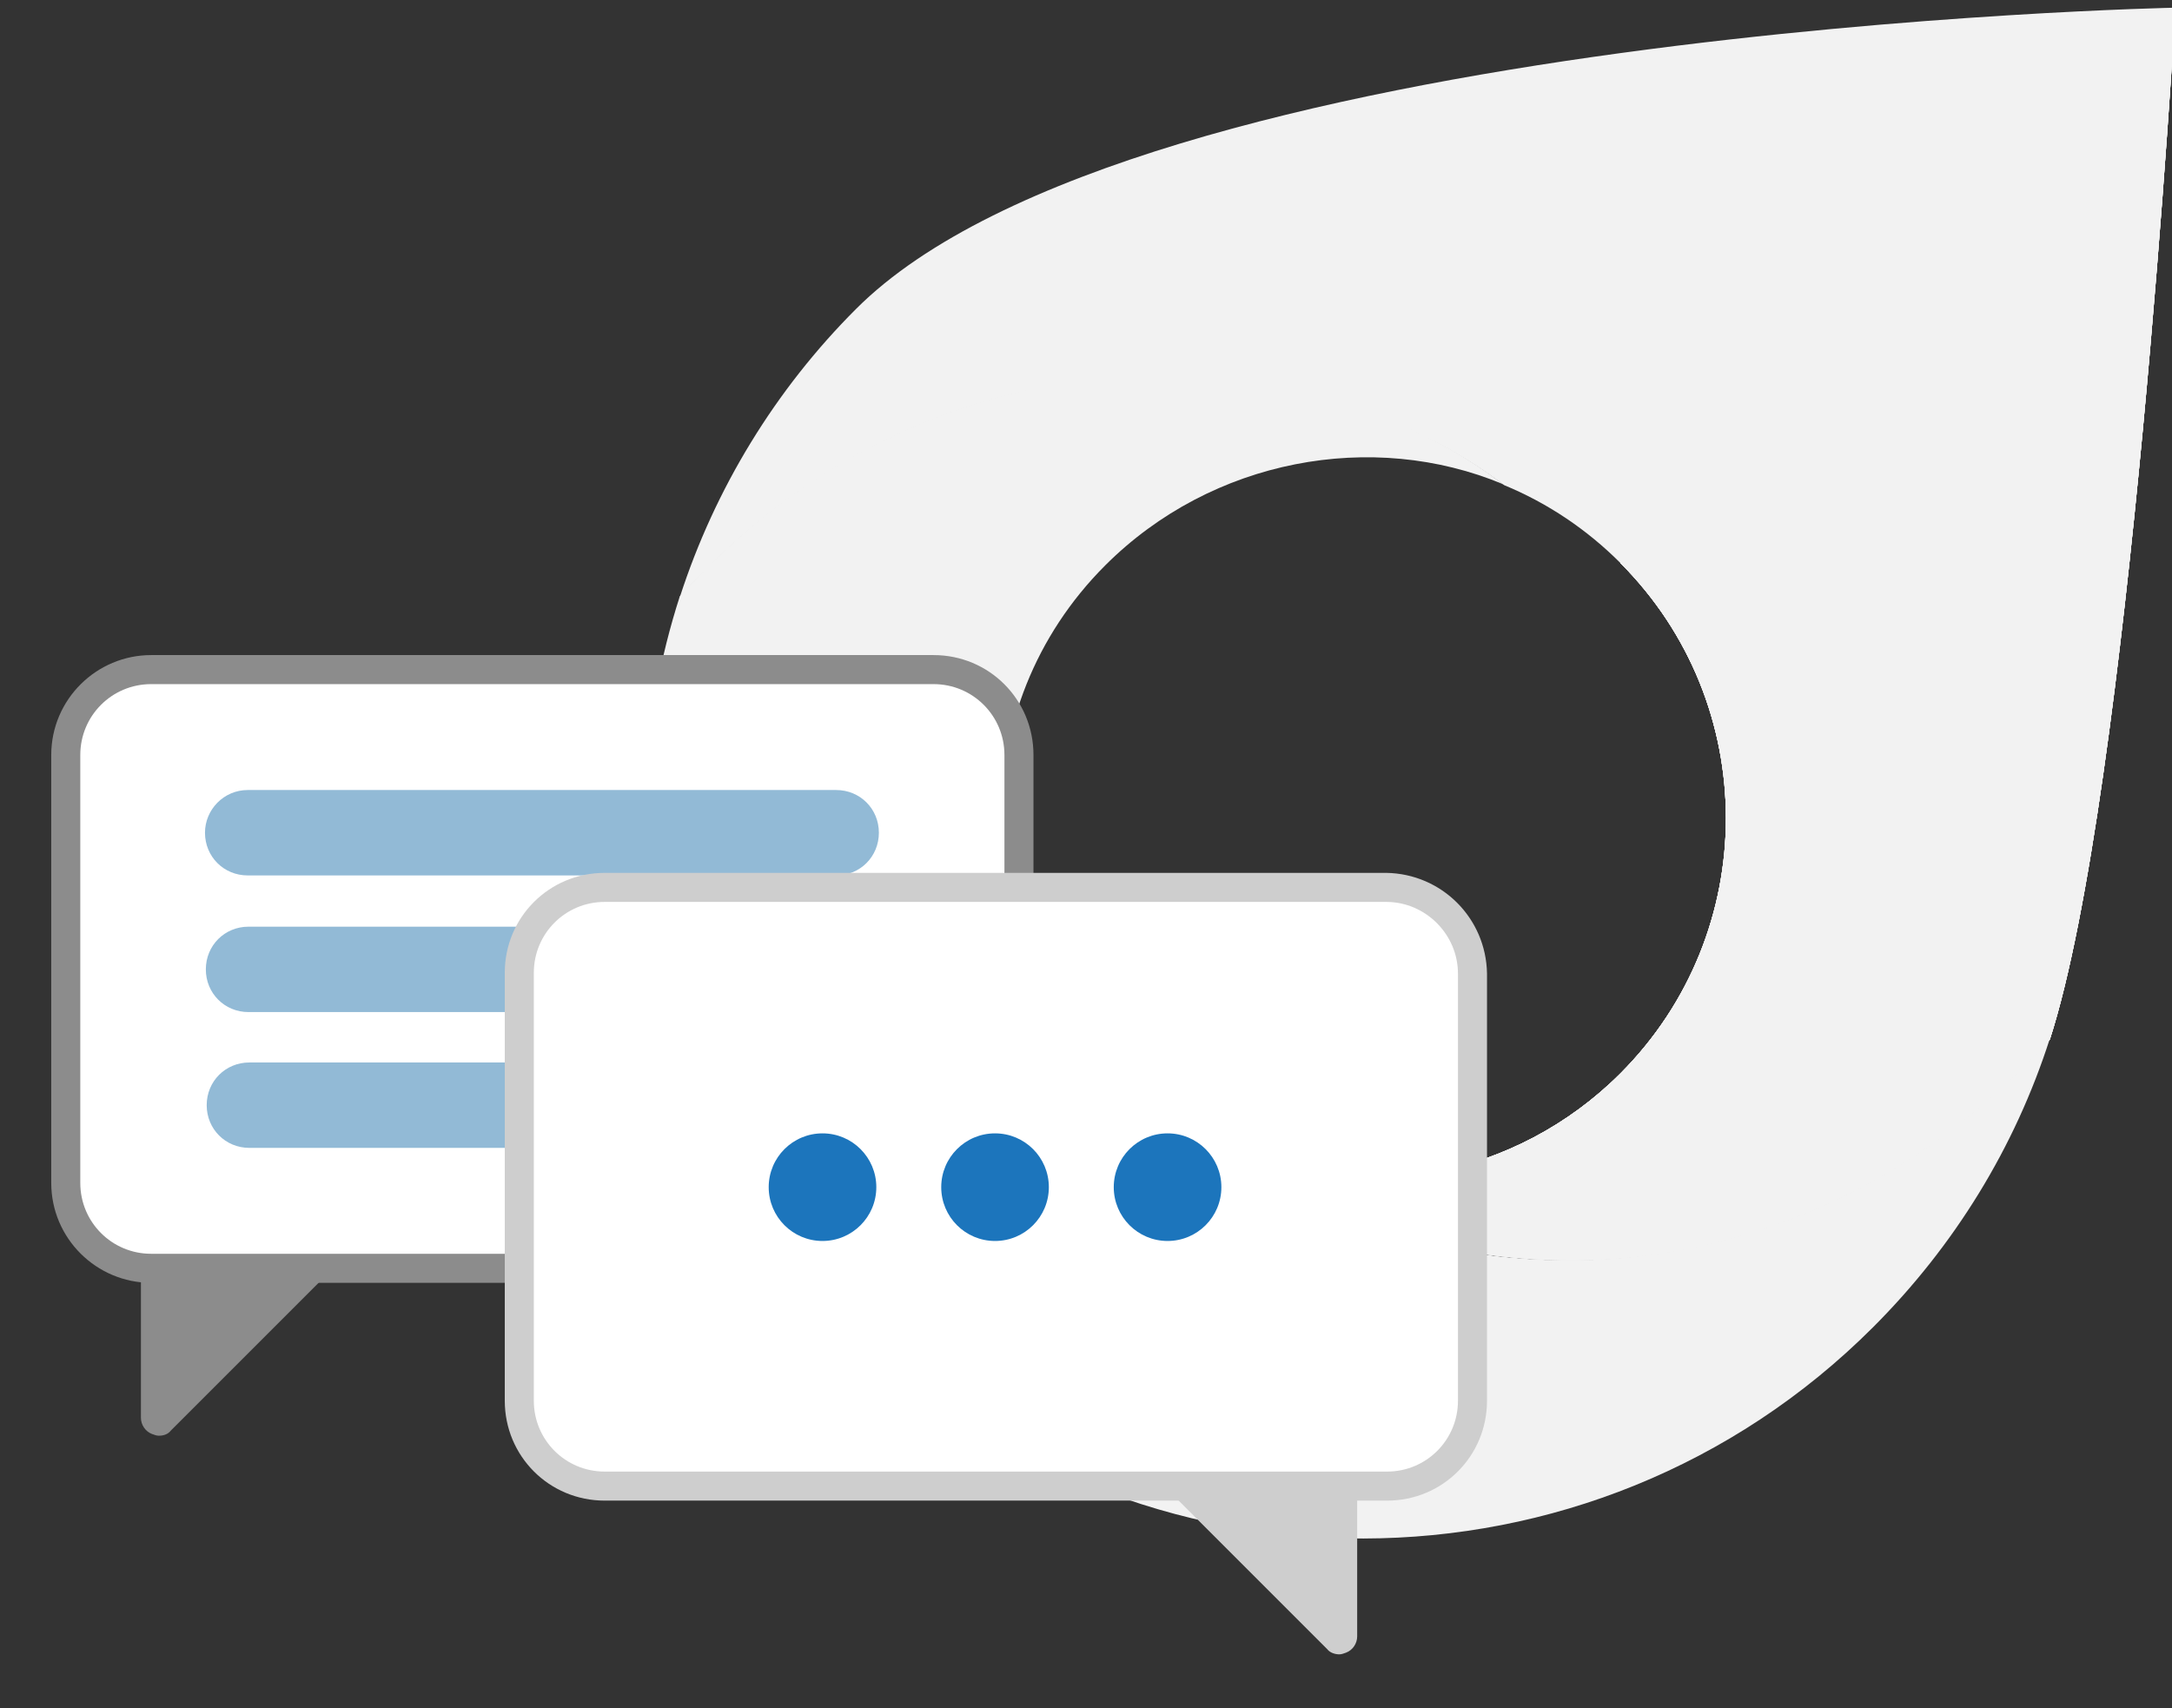<?xml version="1.0" encoding="UTF-8"?> <svg xmlns="http://www.w3.org/2000/svg" xmlns:xlink="http://www.w3.org/1999/xlink" version="1.1" id="Livello_1" x="0px" y="0px" viewBox="0 0 254.3 200" style="enable-background:new 0 0 254.3 200;" xml:space="preserve"><rect x="0" y="0" width="254.3" height="200" fill="#333333" stroke="none"/> <style type="text/css"> .st0{fill:#F2F2F2;} .st1{clip-path:url(#SVGID_00000049909097393034724510000004992064418213969814_);} .st2{clip-path:url(#SVGID_00000068642746697586365270000006989460599215467405_);} .st3{clip-path:url(#SVGID_00000047747583853252105700000014383334398065729457_);} .st4{display:none;} .st5{display:inline;fill:#BFBFBF;} .st6{display:inline;fill:#CACACA;} .st7{display:inline;fill:#3F3D56;} .st8{display:inline;fill:#F7941D;} .st9{display:inline;fill:#FFB8B8;} .st10{display:inline;fill:#2F2E41;} .st11{display:inline;fill:#F2F2F2;} .st12{display:inline;fill:#CCCCCC;} .st13{display:inline;fill:#E6E6E6;} .st14{display:inline;fill:#FFFFFF;} .st15{display:inline;fill:#CECCCC;} .st16{display:inline;fill:#939393;} .st17{display:inline;fill:#A0616A;} .st18{display:inline;fill:#B5B5B5;} .st19{fill:#8C8C8C;} .st20{fill:#FFFFFF;} .st21{fill:#92BAD6;} .st22{fill:#CECECE;} .st23{fill:#1C75BC;} </style> <g id="sfondo"> <g> <path class="st0" d="M189.7,65.9c16.5,16.5,16.5,43.3,0,59.8c-12.1,12.1-30.4,15.7-46.2,9.1c15.1,11.5,37.2,15.3,55.7,11.1 c16.5-3.7,30.1-12.3,40.8-24.2c9.4-29.1,14.7-120.8,14.7-120.8L189.7,65.9z"></path> <g> <path class="st0" d="M198.9,145.9c-18.5,4.2-40.7,0.4-55.8-11.1c-4.9-2-13.3-9.2-13.3-9.2c-16.5-16.5-16.9-42.9-0.4-59.4 c12.5-12.5,31.3-15.9,46.6-9.5c-15.1-11.5-37.1-15.5-56-11c-16.4,3.8-29.7,12.2-40.4,24.1c-9.4,29.1-2.9,62.8,20.2,85.9l0.1-0.1 c33,32.8,86.5,32.7,119.4-0.2c9.5-9.5,16.6-21,20.7-33.8C229.2,133.6,215.5,142.3,198.9,145.9"></path> <path class="st0" d="M100.2,36.2c-9.4,9.4-16.5,21-20.6,33.7c10.7-11.9,24.3-20.5,40.8-24.2c18.4-4.2,40.5-0.4,55.7,11.1 c5.1,2.1,9.7,5.2,13.6,9.1c16.5,16.5,16.5,43.3,0,59.8c-12.1,12.1-30.4,15.7-46.2,9.1c15.1,11.5,37.2,15.3,55.7,11.1 c16.5-3.7,30.1-12.3,40.8-24.2c9.4-29.1,14.7-120.8,14.7-120.8S133,3.3,100.2,36.2"></path> <g> <g> <defs> <path id="SVGID_1_" d="M189.7,65.9c16.5,16.5,16.5,43.3,0,59.8c-12.1,12.1-30.4,15.7-46.2,9.1c15.1,11.5,37.2,15.3,55.7,11.1 c16.5-3.7,30.1-12.3,40.8-24.2c9.4-29.1,14.7-120.8,14.7-120.8L189.7,65.9z"></path> </defs> <clipPath id="SVGID_00000151512835327939825420000017609368495583204537_"> <use xlink:href="#SVGID_1_" style="overflow:visible;"></use> </clipPath> <g style="clip-path:url(#SVGID_00000151512835327939825420000017609368495583204537_);"> <g> <rect x="125.4" y="-12.5" class="st0" width="147.2" height="176.1"></rect> <g> <g> <defs> <rect id="SVGID_00000073717463780347935220000014259186024944817843_" x="125.4" y="-12.5" width="147.2" height="176.1"></rect> </defs> <clipPath id="SVGID_00000034050253293923998720000004253307057421649071_"> <use xlink:href="#SVGID_00000073717463780347935220000014259186024944817843_" style="overflow:visible;"></use> </clipPath> <g style="clip-path:url(#SVGID_00000034050253293923998720000004253307057421649071_);"> <polygon class="st0" points="125.4,147.9 145.1,-12.5 272.7,3.1 253,163.5 "></polygon> <g> <g> <defs> <rect id="SVGID_00000063609606720400514930000004420774121824536209_" x="118.2" y="11.3" transform="matrix(0.122 -0.993 0.993 0.122 99.761 263.846)" width="161.6" height="128.5"></rect> </defs> <clipPath id="SVGID_00000050647025057324949220000012193513455401198473_"> <use xlink:href="#SVGID_00000063609606720400514930000004420774121824536209_" style="overflow:visible;"></use> </clipPath> <g style="clip-path:url(#SVGID_00000050647025057324949220000012193513455401198473_);"> <rect x="102.7" y="-8.3" transform="matrix(0.122 -0.993 0.993 0.122 99.856 263.859)" class="st0" width="192.7" height="167.6"></rect> </g> </g> </g> </g> </g> </g> </g> </g> </g> </g> </g> </g> </g> <g id="Livello_2_00000028311146587822484980000004805728966996293524_" class="st4"> <path class="st5" d="M184.1,84.9c0,0.5,0,1.1,0,1.6c0,0.3,0,0.7,0,1c0,0.1,0,0.2,0,0.3c0,0.2,0,0.4,0,0.6c-0.1,1.2-0.1,2.4-0.3,3.7 c0,0.1,0,0.1,0,0.2s0,0.2,0,0.4c0,0.4-0.1,0.7-0.1,1.1c0,0.2-0.1,0.5-0.1,0.7c0,0.1,0,0.2,0,0.3c0,0.1,0,0.2-0.1,0.4 c0,0.1,0,0.1,0,0.2c0,0.2-0.1,0.4-0.1,0.5c0,0.2-0.1,0.5-0.1,0.7s-0.1,0.5-0.1,0.7s-0.1,0.5-0.1,0.7s-0.1,0.5-0.1,0.7 c-0.2,1.2-0.5,2.3-0.8,3.5c-0.1,0.4-0.2,0.9-0.3,1.3c-0.2,0.7-0.4,1.4-0.6,2.1c-0.1,0.2-0.1,0.4-0.2,0.6c-0.1,0.2-0.1,0.4-0.2,0.7 c-0.1,0.2-0.1,0.4-0.2,0.7c-0.1,0.2-0.1,0.4-0.2,0.7c-0.1,0.2-0.2,0.4-0.2,0.7c-0.1,0.2-0.2,0.4-0.2,0.7c-0.1,0.2-0.2,0.4-0.2,0.7 c-0.2,0.4-0.3,0.9-0.5,1.3c-0.1,0.2-0.2,0.4-0.3,0.6c-0.4,0.9-0.7,1.7-1.1,2.5c-0.1,0.2-0.2,0.4-0.3,0.6c-0.1,0.1-0.1,0.2-0.2,0.4 c-0.1,0.2-0.2,0.4-0.3,0.6s-0.2,0.4-0.3,0.6c-0.2,0.4-0.4,0.8-0.6,1.2c-0.2,0.4-0.4,0.8-0.6,1.2c-0.2,0.4-0.4,0.8-0.7,1.2 c-0.1,0.2-0.2,0.4-0.3,0.6c-0.5,0.8-0.9,1.6-1.4,2.3c-0.5,0.8-1,1.5-1.5,2.3c-0.3,0.4-0.5,0.7-0.8,1.1c-0.1,0.1-0.2,0.3-0.3,0.4 c-0.1,0.2-0.3,0.4-0.4,0.5c-23.5,31.3-67.9,37.6-99.2,14.1c-1-0.7-1.9-1.5-2.9-2.3c-0.8-0.7-1.5-1.3-2.3-2 c-4.8-4.4-9-9.4-12.5-14.9c-0.4-0.7-0.9-1.4-1.3-2.1c-6.2-10.8-9.5-23-9.5-35.4C42.2,45.7,74,14,113.1,14 c23.9,0,46.3,12.1,59.4,32.1c0.1,0.2,0.2,0.4,0.4,0.5c6.4,10,10.2,21.4,11,33.2C184,81.5,184.1,83.2,184.1,84.9z"></path> <path class="st6" d="M172.9,46.6H74.6c-0.1,0-0.3-0.1-0.3-0.3c0-0.1,0.1-0.3,0.3-0.3h97.9C172.6,46.3,172.7,46.4,172.9,46.6z"></path> <ellipse class="st7" cx="80.6" cy="39.9" rx="2.9" ry="3"></ellipse> <ellipse class="st7" cx="90.7" cy="39.9" rx="2.9" ry="3"></ellipse> <ellipse class="st7" cx="100.7" cy="39.9" rx="2.9" ry="3"></ellipse> <path class="st8" d="M183.9,79.8c-2.6,1.2-4.9,3-6.9,5.6c-2.3,3-4.8,5.1-7.3,6.5c-0.1,0.1-0.2,0.1-0.4,0.2c-2.3,1.2-4.8,2-7.3,2.2 c-0.8,0.1-1.6,0.1-2.3,0.1c-0.3,0-0.7,0-1,0c-0.8,0-1.5-0.1-2.3-0.2c-4.3-0.6-8.1-2.2-11-3.8c-3.9-2.2-8.2-3.7-12.6-4.4 c-0.8-0.1-1.6-0.2-2.4-0.3c-0.3,0-0.6-0.1-1-0.1c-0.8-0.1-1.6-0.1-2.4-0.1c-0.4,0-0.8,0-1.2,0c-6.8,0.3-15.7,2.2-23.7,9 c-0.1,0.1-0.2,0.2-0.3,0.3c-0.1,0.1-0.2,0.2-0.3,0.3c-1.3,1.1-2.4,2.3-3.6,3.6c-1.3,1.5-2.4,3-3.5,4.6c-1.3,1.9-2.8,3.6-4.4,5.1 c-5,4.6-7.9,11.1-7.9,17.9v0.1c0,0.1,0,0.3,0,0.4h88c0.1-0.1,0.2-0.3,0.3-0.4c0.3-0.4,0.5-0.7,0.8-1.1c0.5-0.7,1-1.5,1.5-2.3 s1-1.5,1.4-2.3c0.1-0.2,0.2-0.4,0.3-0.6c0.2-0.4,0.5-0.8,0.7-1.2c0.2-0.4,0.4-0.8,0.6-1.2c0.2-0.4,0.4-0.8,0.6-1.2 c0.1-0.2,0.2-0.4,0.3-0.6s0.2-0.4,0.3-0.6c0.1-0.1,0.1-0.2,0.2-0.4c0.1-0.2,0.2-0.4,0.3-0.6c0.4-0.8,0.8-1.7,1.1-2.5 c0.1-0.2,0.2-0.4,0.3-0.6c0.2-0.4,0.3-0.9,0.5-1.3c0.1-0.2,0.2-0.4,0.2-0.7c0.1-0.2,0.2-0.4,0.2-0.7c0.1-0.2,0.2-0.4,0.2-0.7 c0.1-0.2,0.2-0.4,0.2-0.7c0.1-0.2,0.1-0.4,0.2-0.7c0.1-0.2,0.1-0.4,0.2-0.7c0.1-0.2,0.1-0.4,0.2-0.6c0.2-0.7,0.4-1.4,0.6-2.1 c0.1-0.4,0.2-0.9,0.3-1.3c0.3-1.1,0.5-2.3,0.8-3.5c0-0.2,0.1-0.5,0.1-0.7s0.1-0.5,0.1-0.7s0.1-0.5,0.1-0.7s0.1-0.5,0.1-0.7 s0.1-0.4,0.1-0.5s0-0.1,0-0.2s0-0.2,0.1-0.4c0-0.1,0-0.2,0-0.3c0-0.2,0.1-0.5,0.1-0.7c0-0.4,0.1-0.7,0.1-1.1l0,0c0-0.1,0-0.2,0-0.4 c0-0.1,0-0.1,0-0.2c0.1-1.2,0.2-2.4,0.3-3.7c0-0.2,0-0.4,0-0.6c0-0.1,0-0.2,0-0.3c0-0.3,0-0.7,0-1c0-0.5,0-1.1,0-1.6 C184.1,83.2,184,81.5,183.9,79.8z"></path> <rect x="100.4" y="97.7" class="st7" width="1" height="28.5"></rect> <rect x="129.5" y="84.4" class="st7" width="1" height="41.8"></rect> <rect x="158.7" y="93.2" class="st7" width="1" height="33.1"></rect> <circle class="st7" cx="130.1" cy="85.1" r="3"></circle> <circle class="st7" cx="159.2" cy="93.3" r="3"></circle> <circle class="st7" cx="100.3" cy="95.3" r="3"></circle> <path class="st7" d="M170.5,126.6c-0.1,0.1-0.2,0.3-0.3,0.4c-0.1,0.2-0.3,0.4-0.4,0.5H82.1v-1L170.5,126.6L170.5,126.6z"></path> <polygon class="st9" points="57.4,196.6 60.3,196.6 61.6,185.7 57.4,185.7 "></polygon> <path class="st10" d="M64.8,196.7c-0.3-0.3-0.7-0.6-1.1-0.8s-0.9-0.3-1.4-0.3l-1.7-1.3h-0.1l-3,1.2h-0.8v3.7h9.1v-0.1 C65.8,198.3,65.4,197.4,64.8,196.7z"></path> <polygon class="st9" points="70.5,196.6 73.3,196.6 74.7,185.7 70.5,185.7 "></polygon> <path class="st10" d="M77.9,196.7c-0.3-0.3-0.7-0.6-1.1-0.8s-0.9-0.3-1.4-0.3l-1.7-1.3h-0.1l-3,1.2h-0.8v3.7h9.1v-0.1 C78.9,198.3,78.5,197.4,77.9,196.7z"></path> <path class="st10" d="M72.8,137.1l-22.1,0.6l0.4,10.8c0,0-0.4,2.9,0.4,3.7c0.8,0.8,1.2,0.8,0.8,2.1s1.6,3.5,1.4,3.8 c-0.2,0.2-0.8,1.6-0.8,1.6l1.9,11c0,0,1.3,19.1,1.7,19.4c0.4,0.4,0.8,0,0.4,1c-0.4,1-0.8,0.6-0.4,1c0.3,0.4,0.7,0.8,1,1.2H62 c0,0,0.4-1.9,0.4-2.1s0.4-1.3,0.4-1.5s-0.3-0.5-0.3-0.5c-0.1-0.4-0.2-0.8-0.2-1.2s-1.2-15.2-1.2-15.2l2.3-19.3l5.6,18.9 c0,0,0,16.6,0.4,16.9c0.4,0.4,0.4,0.2,0.2,1c-0.2,0.8-1,0.6-0.4,1.2c0.6,0.6,0.8-0.4,0.6,0.6l-0.2,1l5.8,0.1c0,0,0.8-1.6,0.4-2.2 c-0.4-0.6-0.4-0.4,0.1-1.4c0.5-0.9,0.7-1.1,0.5-1.3s-0.2-1.2-0.2-1.2l-1-18.4c0,0-0.2-19.4-0.2-20c0-0.3,0-0.6,0.2-0.9V147 l-0.7-2.8L72.8,137.1z"></path> <path class="st9" d="M97.8,95.1c-0.4,1.1-1.6,1.7-2.8,1.3c-0.1,0-0.2-0.1-0.3-0.2l-9.6,8.1l-0.5-3.9l9.4-7.2c0.7-1,2-1.3,3-0.6 C97.8,93.1,98.2,94.2,97.8,95.1L97.8,95.1z"></path> <circle class="st9" cx="55.5" cy="92.5" r="6"></circle> <path class="st10" d="M60.3,86.6c-0.6-1.3-2.9-2.1-6.7-2s-4.4,4.6-4.4,4.6c-2.1,1.9,1.3,8,1.9,7.1c0.6-0.8,1.6,0,1.6,0L51.6,91 c1,0.4,2,0.6,3,0.2l-1.5-0.8l3.8,0.5l-1.6-1.2h0.1c0.6,0.3,1.3,0.4,2,0.5c0.8,0,1.7-0.4,2-1.1c0.1-0.2,0.1-0.4,0.1-0.6 c1.1,0.4,1.7,1.7,1.7,1.7C61,88.8,60.7,87.7,60.3,86.6z"></path> <path class="st7" d="M60.2,98.7c-1.3,0-2.2,0.2-4.3,0.5c-3.8,0.6-1.5,4.3-1.5,4.3s0.2-0.1-0.3,0S52,105,52,105l-2.9,2.5 c-4.3,3.4-3.3,8.7-3.3,8.7l6.3,6.3l-2.8,12.7c0,0,1.2,1.9,0.6,2.7s5.3,0.6,5.3,0.6c4.1,1.8,18.5,0.3,18.5,0.3 c-0.2-0.5-2.1-4.6-2.1-4.6c0.8-1.5,0-3.5,0-3.5s-0.8-9.9-1.4-11.3c-0.5-1.4,1.4-8.8,2.6-8.7s9.3-4,9.3-4s-0.2-0.3,2.5-1.4 c1.5-0.6,2.9-1.5,4.1-2.6l1.1-2.2c-0.5,0.2-2.3-3.1-2.3-3.1l-0.8,0.3l-0.4-0.1c0,0-3.5,1-4.2,1.7s-1,0.5-1.6,0.7s-0.7,0.6-0.9,0.6 c-0.2-0.1-0.6,0.6-0.8,0.5c-0.3-0.1-0.9,0.2-1.3,0.3c-0.4,0.1-3.3,1.3-3.3,1.3c-1.8-0.9-6.6-0.5-6.6-0.5s-1.6-0.9-2,0 c-0.2,0.5-0.8,0.9-1.4,0.9l-1.9-0.8C62.3,102.5,60.2,98.3,60.2,98.7z"></path> <path class="st11" d="M38.8,184.9l-0.3-6c-2.8-1.5-5.9-2.3-9-2.3c4.3,3.5,3.8,10.4,6.7,15.1c1.9,3,5,5,8.5,5.4l3.6,2.2 c1-5.6-0.5-11.4-4.1-15.8c-1-1.2-2.2-2.3-3.5-3.2C40,182.6,38.8,184.9,38.8,184.9z"></path> <path class="st12" d="M23.5,199.4c0,0.2,0.1,0.3,0.3,0.3l0,0h75.5c0.2,0,0.3-0.1,0.3-0.3s-0.1-0.3-0.3-0.3H23.9 C23.7,199.1,23.5,199.3,23.5,199.4L23.5,199.4z"></path> <rect x="100.7" y="94.7" class="st7" width="1.6" height="0.5"></rect> <path class="st7" d="M105.6,94.7v0.5h3.2v-0.5H105.6z M112,94.7v0.5h3.2v-0.5H112z M118.5,94.7v0.5h3.2v-0.5H118.5z M124.9,94.7 v0.5h3.2v-0.5H124.9z M131.4,94.7v0.5h3.2v-0.5H131.4z M137.9,94.7v0.5h3.2v-0.5H137.9z M144.3,94.7v0.5h3.2v-0.5H144.3z M150.8,94.7v0.5h3.2v-0.5H150.8z M157.2,94.7v0.5h3.2v-0.5H157.2z M163.7,94.7v0.5h3.2v-0.5H163.7z M170.2,94.7v0.5h3.2v-0.5 H170.2z M176.6,94.7v0.5h3.2v-0.5H176.6z M183.1,94.7v0.5h0.2c0-0.1,0-0.1,0-0.2s0-0.2,0.1-0.4L183.1,94.7L183.1,94.7z"></path> <rect x="128.4" y="84" class="st7" width="1.6" height="0.5"></rect> <path class="st7" d="M133.3,84v0.5h3.2V84H133.3z M139.7,84v0.5h3.2V84H139.7z M146.2,84v0.5h3.2V84H146.2z M152.7,84v0.5h3.2V84 H152.7z M159.1,84v0.5h3.2V84H159.1z M165.6,84v0.5h3.2V84H165.6z M172,84v0.5h3.2V84H172z M178.5,84v0.5h3.2V84H178.5z"></path> <rect x="158" y="92" class="st7" width="1.6" height="0.5"></rect> <path class="st7" d="M162.9,92v0.5h3.2V92H162.9z M169.3,92v0.5h3.2V92H169.3z M175.8,92v0.5h3.2V92H175.8z M182.2,92v0.5h1.4 c0-0.1,0-0.2,0-0.4c0-0.1,0-0.1,0-0.2L182.2,92L182.2,92z"></path> <path class="st13" d="M64.4,147.6v-17.2c0-0.7,0.6-1.3,1.3-1.3h13c0.7,0,1.3,0.6,1.3,1.3v17.2c0,0.7-0.6,1.3-1.3,1.3h-13 C64.9,148.9,64.4,148.3,64.4,147.6z"></path> <path class="st14" d="M65.4,142.4v-11c0-0.7,0.5-1.2,1.2-1.2h11.1c0.7,0,1.2,0.5,1.2,1.2v15.3c0,0.7-0.6,1.2-1.2,1.2h-6.9 C67.8,147.9,65.4,145.4,65.4,142.4z"></path> <path class="st13" d="M67.2,134.5c0-0.7,0.5-1.2,1.2-1.2h7.7c0.7,0,1.2,0.5,1.2,1.2s-0.5,1.2-1.2,1.2l0,0h-7.7 C67.7,135.7,67.2,135.1,67.2,134.5z"></path> <path class="st13" d="M67.2,138.2c0-0.7,0.5-1.2,1.2-1.2h7.7c0.7,0,1.2,0.5,1.2,1.2s-0.5,1.2-1.2,1.2l0,0h-7.7 C67.7,139.4,67.2,138.9,67.2,138.2z"></path> <path class="st13" d="M67.2,141.9c0-0.7,0.5-1.2,1.2-1.2h7.7c0.7,0,1.2,0.5,1.2,1.2s-0.5,1.2-1.2,1.2l0,0h-7.7 C67.7,143.1,67.2,142.6,67.2,141.9z"></path> <path class="st9" d="M64.7,141.6c-1.1,0-2-0.9-2-2c0-0.1,0-0.2,0-0.4l-11.1-6.1l3.2-1.8l10.3,6.2c1.1,0.2,1.8,1.3,1.5,2.4 C66.4,141,65.6,141.6,64.7,141.6L64.7,141.6z"></path> <path class="st7" d="M58.2,137.1l-3.9-0.7l-1.4-1.2l-0.9-0.5l-3.3-2.3l0,0l-5.2-15.3c-0.5-2.6,1.1-5.2,3.7-5.8l0,0 c2.7-0.7,5.4,1,6.1,3.7c0,0.2,0.1,0.4,0.1,0.6l1.7,13.1l2.8,2.9l1.2,0.2l0.3,1.3l1.1,1.6L58.2,137.1z"></path> </g> <g id="Livello_3" class="st4"> <path class="st15" d="M81.4,145.7H11.6c-0.4,0-0.7-0.3-0.7-0.7V77c0-0.4,0.3-0.7,0.7-0.7h69.8c0.4,0,0.7,0.3,0.7,0.7v68 C82.1,145.4,81.8,145.7,81.4,145.7z"></path> <path class="st14" d="M73.8,82.5H19.2c-0.4,0-0.7,0.3-0.7,0.7v42.3c0,0.4,0.3,0.7,0.7,0.7h54.6c0.4,0,0.7-0.3,0.7-0.7V83.2 C74.5,82.8,74.2,82.5,73.8,82.5z"></path> <path class="st14" d="M70.7,134.5H22.3c-0.2,0-0.4-0.2-0.4-0.4v-2.2c0-0.2,0.2-0.4,0.4-0.4h48.4c0.2,0,0.4,0.2,0.4,0.4v2.2 C71.1,134.4,70.9,134.5,70.7,134.5z"></path> <path class="st14" d="M53.9,140H22.3c-0.2,0-0.4-0.2-0.4-0.4v-2.2c0-0.2,0.2-0.4,0.4-0.4h31.6c0.2,0,0.4,0.2,0.4,0.4v2.2 C54.3,139.8,54.1,140,53.9,140z"></path> <circle class="st9" cx="45.2" cy="104.2" r="6.9"></circle> <polygon class="st8" points="55.3,126.2 39.9,126.2 40.4,114.9 40.5,114.8 42.3,113 47.8,113 49.8,114.9 50,115.1 54.3,119.3 "></polygon> <path class="st10" d="M42.6,126.2H30.9c0-2.6,0-4.1,0-4.1l0.7-0.4l0,0l0,0l7.4-4.5l1.6-2.5v0.1l0.5,5.3 C41,120.1,41.8,122.6,42.6,126.2z"></path> <path class="st10" d="M62.1,126.2H49.8c0.2-7.5-0.8-11.5-0.3-11.5l0.3,0.2l3.6,2.9l4.8,1.8l0,0l3.3,1.2l0.6,0.2v0.3 C62.1,121.9,62.1,123.7,62.1,126.2z"></path> <path class="st10" d="M38.6,106.4c0,0,0.6-1,0.5-4.5s5.1-1.5,9.5-1.8s3.5,5.8,3.5,5.8s0.3-0.4,1-3.3s-0.9-5.9-0.9-5.9 c-0.5-3.1-2.9-2.1-2.9-2.1c1.2,0.5,1,1.4,1,1.4c-1-1.8-3.5-0.8-3.5-0.8c-3.3-2.1-6.6,0.7-6.6,0.7c-3.9,0.9-1.6,4-1.6,4 C34.6,101.9,38.6,106.4,38.6,106.4z"></path> <path class="st10" d="M32.5,126.2h-4.8c0-0.6,0-1.2,0-1.8c-0.3-1.1,3.7-2.7,3.9-2.7l0,0l0,0l0.8,0.4L32.5,126.2z"></path> <path class="st10" d="M63,126.2h-5l-0.6-6.2l0.7-0.5c0,0,0.1,0,0.2,0l0,0c0.6,0.1,2.3,0.6,3.3,1.2c0.2,0.1,0.4,0.3,0.6,0.5 c0.1,0.1,0.1,0.3,0.1,0.4C62.2,121.9,62.5,123.6,63,126.2z"></path> <path class="st16" d="M192.8,125.5H123c-0.4,0-0.7-0.3-0.7-0.7v-68c0-0.4,0.3-0.7,0.7-0.7h69.8c0.4,0,0.7,0.3,0.7,0.7v68 C193.5,125.1,193.2,125.5,192.8,125.5z"></path> <path class="st14" d="M185.2,62.2h-54.6c-0.4,0-0.7,0.3-0.7,0.7v42.3c0,0.4,0.3,0.7,0.7,0.7h54.6c0.4,0,0.7-0.3,0.7-0.7V62.9 C185.9,62.5,185.6,62.2,185.2,62.2z"></path> <path class="st14" d="M182.1,114.3h-48.4c-0.2,0-0.4-0.2-0.4-0.4v-2.2c0-0.2,0.2-0.4,0.4-0.4h48.4c0.2,0,0.4,0.2,0.4,0.4v2.2 C182.5,114.1,182.3,114.3,182.1,114.3z"></path> <path class="st14" d="M165.3,119.7h-31.6c-0.2,0-0.4-0.2-0.4-0.4v-2.2c0-0.2,0.2-0.4,0.4-0.4h31.6c0.2,0,0.4,0.2,0.4,0.4v2.2 C165.7,119.5,165.5,119.7,165.3,119.7z"></path> <path class="st8" d="M171.3,106c0.3-1.1,0.5-2.1,0.7-2.7c0-0.2,0-0.4,0-0.6c-0.5-3.3-8.8-6-9.8-6.4l-0.3-2.8l-10.5-1.1l-1.3,3.6 l-3.8,1.4c-0.1,0.1-0.3,0.1-0.4,0.2c-0.6,0.4-0.9,1.2-0.8,2l1.6,6.5L171.3,106L171.3,106z"></path> <path class="st8" d="M149.6,106h-8.1c0.3-1.8,0.6-3.4,0.7-4.4c0.6-3.7,3.3-4,3.7-4h0.1h1.7L149.6,106z"></path> <path class="st8" d="M171.3,106h2c-0.2-1.6-0.7-2.7-1.3-3.4c-0.4-0.5-0.9-0.9-1.4-1.2l-0.1-0.1l-1.7,4.6L171.3,106L171.3,106z"></path> <circle id="e1a103b7-8d34-421f-afc4-5b4214dc85b9" class="st17" cx="156.3" cy="82.9" r="7.5"></circle> <path id="b2c74153-0538-46ec-992c-20d14033c946-313" class="st10" d="M151.2,79.3c0.8,0.9,2.1,1.2,3.3,1.3c2.5,0.2,6.1-0.1,8.5-0.7 c0.2,1.7-0.3,3.5,0.7,4.8c0.5-1.7,0.7-3.4,0.8-5.1c0-0.7,0-1.5-0.3-2.2s-1-1.3-1.7-1.3c0.6-0.4,1.2-0.7,1.9-0.8l-2.4-1.2l0.6-0.6 l-4.3-0.3l1.3-0.8c-1.9-0.3-3.8-0.3-5.7-0.2c-0.9,0.1-1.8,0.2-2.5,0.7s-1.1,1.5-0.7,2.3c-1.1,0.2-2.1,0.9-2.5,2 c-0.3,0.8-0.3,1.7-0.2,2.6c0.2,1.4,0.5,2.7,1,4"></path> <path class="st18" d="M140.4,168.3H70.6c-0.4,0-0.7-0.3-0.7-0.7v-68c0-0.4,0.3-0.7,0.7-0.7h69.8c0.4,0,0.7,0.3,0.7,0.7v68 C141.1,168,140.8,168.3,140.4,168.3z"></path> <path class="st14" d="M132.8,105.1H78.2c-0.4,0-0.7,0.3-0.7,0.7v42.3c0,0.4,0.3,0.7,0.7,0.7h54.6c0.4,0,0.7-0.3,0.7-0.7v-42.3 C133.5,105.4,133.2,105.1,132.8,105.1z"></path> <path class="st14" d="M129.7,157.1H81.3c-0.2,0-0.4-0.2-0.4-0.4v-2.2c0-0.2,0.2-0.4,0.4-0.4h48.4c0.2,0,0.4,0.2,0.4,0.4v2.2 C130.1,156.9,129.9,157.1,129.7,157.1z"></path> <path class="st14" d="M112.9,162.5H81.3c-0.2,0-0.4-0.2-0.4-0.4v-2.2c0-0.2,0.2-0.4,0.4-0.4h31.6c0.2,0,0.4,0.2,0.4,0.4v2.2 C113.3,162.4,113.1,162.5,112.9,162.5z"></path> <path class="st8" d="M110.9,148.8h-11l0.7-10.3l4,0.9l3.9-1.5h0.1l0,0l0,0C108.5,138.2,109.8,143,110.9,148.8z"></path> <polygon class="st10" points="117.5,140.2 116.5,148.8 107.2,148.8 108.4,138 108.4,137.9 108.5,137.9 108.5,137.9 110.8,139.6 "></polygon> <path class="st10" d="M101.5,148.8h-8.3l-0.1-6.8l6.1-2l1.4-1.5C100.6,138.5,101,143,101.5,148.8z"></path> <path class="st10" d="M121.5,148.8h-6.9l0.4-6.2l2.4-2.4C117.5,140.2,119.4,144.3,121.5,148.8z"></path> <path class="st10" d="M95.2,148.8h-3.6c0-2,0-3.3,0-3.7c0-1.2,0.5-2.4,1.5-3l1.8,0.6L95.2,148.8z"></path> <path class="st10" d="M94.6,127.9c0-3.4,1.8-6.5,4.7-8.3c3.1-1.8,6.7-1.8,10.1,0.1c2.4,1.3,4.4,4.7,4.4,7.4v8.1H94.6V127.9z"></path> <circle class="st9" cx="103.8" cy="128.2" r="6.9"></circle> <path class="st10" d="M96.6,128.2c-0.1-0.1-0.2-0.2,0.7-6.8v-0.1h0.1c4.3-2.1,8.7-2.2,13.1-0.2c0.3,0.1,0.5,0.4,0.5,0.7 c0.5,6.2,0.4,6.3,0.3,6.4c-0.2,0.2-0.4,0.3-0.6,0.3h-1.9v-0.1c-0.3-0.6-0.7-1.2-1.1-1.8c-0.2,0.6-0.3,1.2-0.4,1.7v0.1h-9.9 C97,128.5,96.7,128.4,96.6,128.2z"></path> </g> <path class="st19" d="M17.7,76.7h91.6c6.5,0,11.7,5.2,11.7,11.7v50.1c0,6.5-5.2,11.7-11.7,11.7H17.7C11.3,150.2,6,145,6,138.5V88.4 C6,81.9,11.3,76.7,17.7,76.7z"></path> <path class="st20" d="M17.7,80.1h91.6c4.6,0,8.3,3.7,8.3,8.3v50.1c0,4.6-3.7,8.3-8.3,8.3H17.7c-4.6,0-8.3-3.7-8.3-8.3V88.4 C9.4,83.8,13.1,80.1,17.7,80.1z"></path> <path class="st19" d="M18.6,168.1c-0.3,0-0.5-0.1-0.8-0.2c-0.8-0.3-1.3-1.1-1.3-1.9v-17.3l23.1-0.8l-19.6,19.6 C19.7,167.9,19.2,168.1,18.6,168.1z"></path> <path class="st21" d="M29,92.5h68.9c2.8,0,5,2.2,5,5v0c0,2.8-2.2,5-5,5H29c-2.8,0-5-2.2-5-5v0C24,94.8,26.2,92.5,29,92.5z"></path> <path class="st21" d="M29.1,108.5h68.9c2.8,0,5,2.2,5,5v0c0,2.8-2.2,5-5,5H29.1c-2.8,0-5-2.2-5-5v0 C24.1,110.7,26.3,108.5,29.1,108.5z"></path> <path class="st21" d="M29.2,124.4h68.9c2.8,0,5,2.2,5,5l0,0c0,2.8-2.2,5-5,5H29.2c-2.8,0-5-2.2-5-5l0,0 C24.2,126.6,26.4,124.4,29.2,124.4z"></path> <path class="st22" d="M162.3,102.2H70.8c-6.5,0-11.7,5.2-11.7,11.7v50.1c0,6.5,5.2,11.7,11.7,11.7h91.6c6.5,0,11.7-5.2,11.7-11.7 V114C174,107.5,168.8,102.3,162.3,102.2z"></path> <path class="st20" d="M162.3,105.6H70.8c-4.6,0-8.3,3.7-8.3,8.3v50.1c0,4.6,3.7,8.3,8.3,8.3h91.6c4.6,0,8.3-3.7,8.3-8.3V114 C170.7,109.4,166.9,105.6,162.3,105.6z"></path> <path class="st22" d="M155.4,193.1l-19.6-19.6l23.1,0.8v17.3c0,0.8-0.5,1.6-1.3,1.9c-0.3,0.1-0.5,0.2-0.8,0.2 C156.3,193.7,155.7,193.5,155.4,193.1z"></path> <circle class="st23" cx="96.3" cy="139" r="6.3"></circle> <circle class="st23" cx="116.5" cy="139" r="6.3"></circle> <circle class="st23" cx="136.7" cy="139" r="6.3"></circle> </svg> 